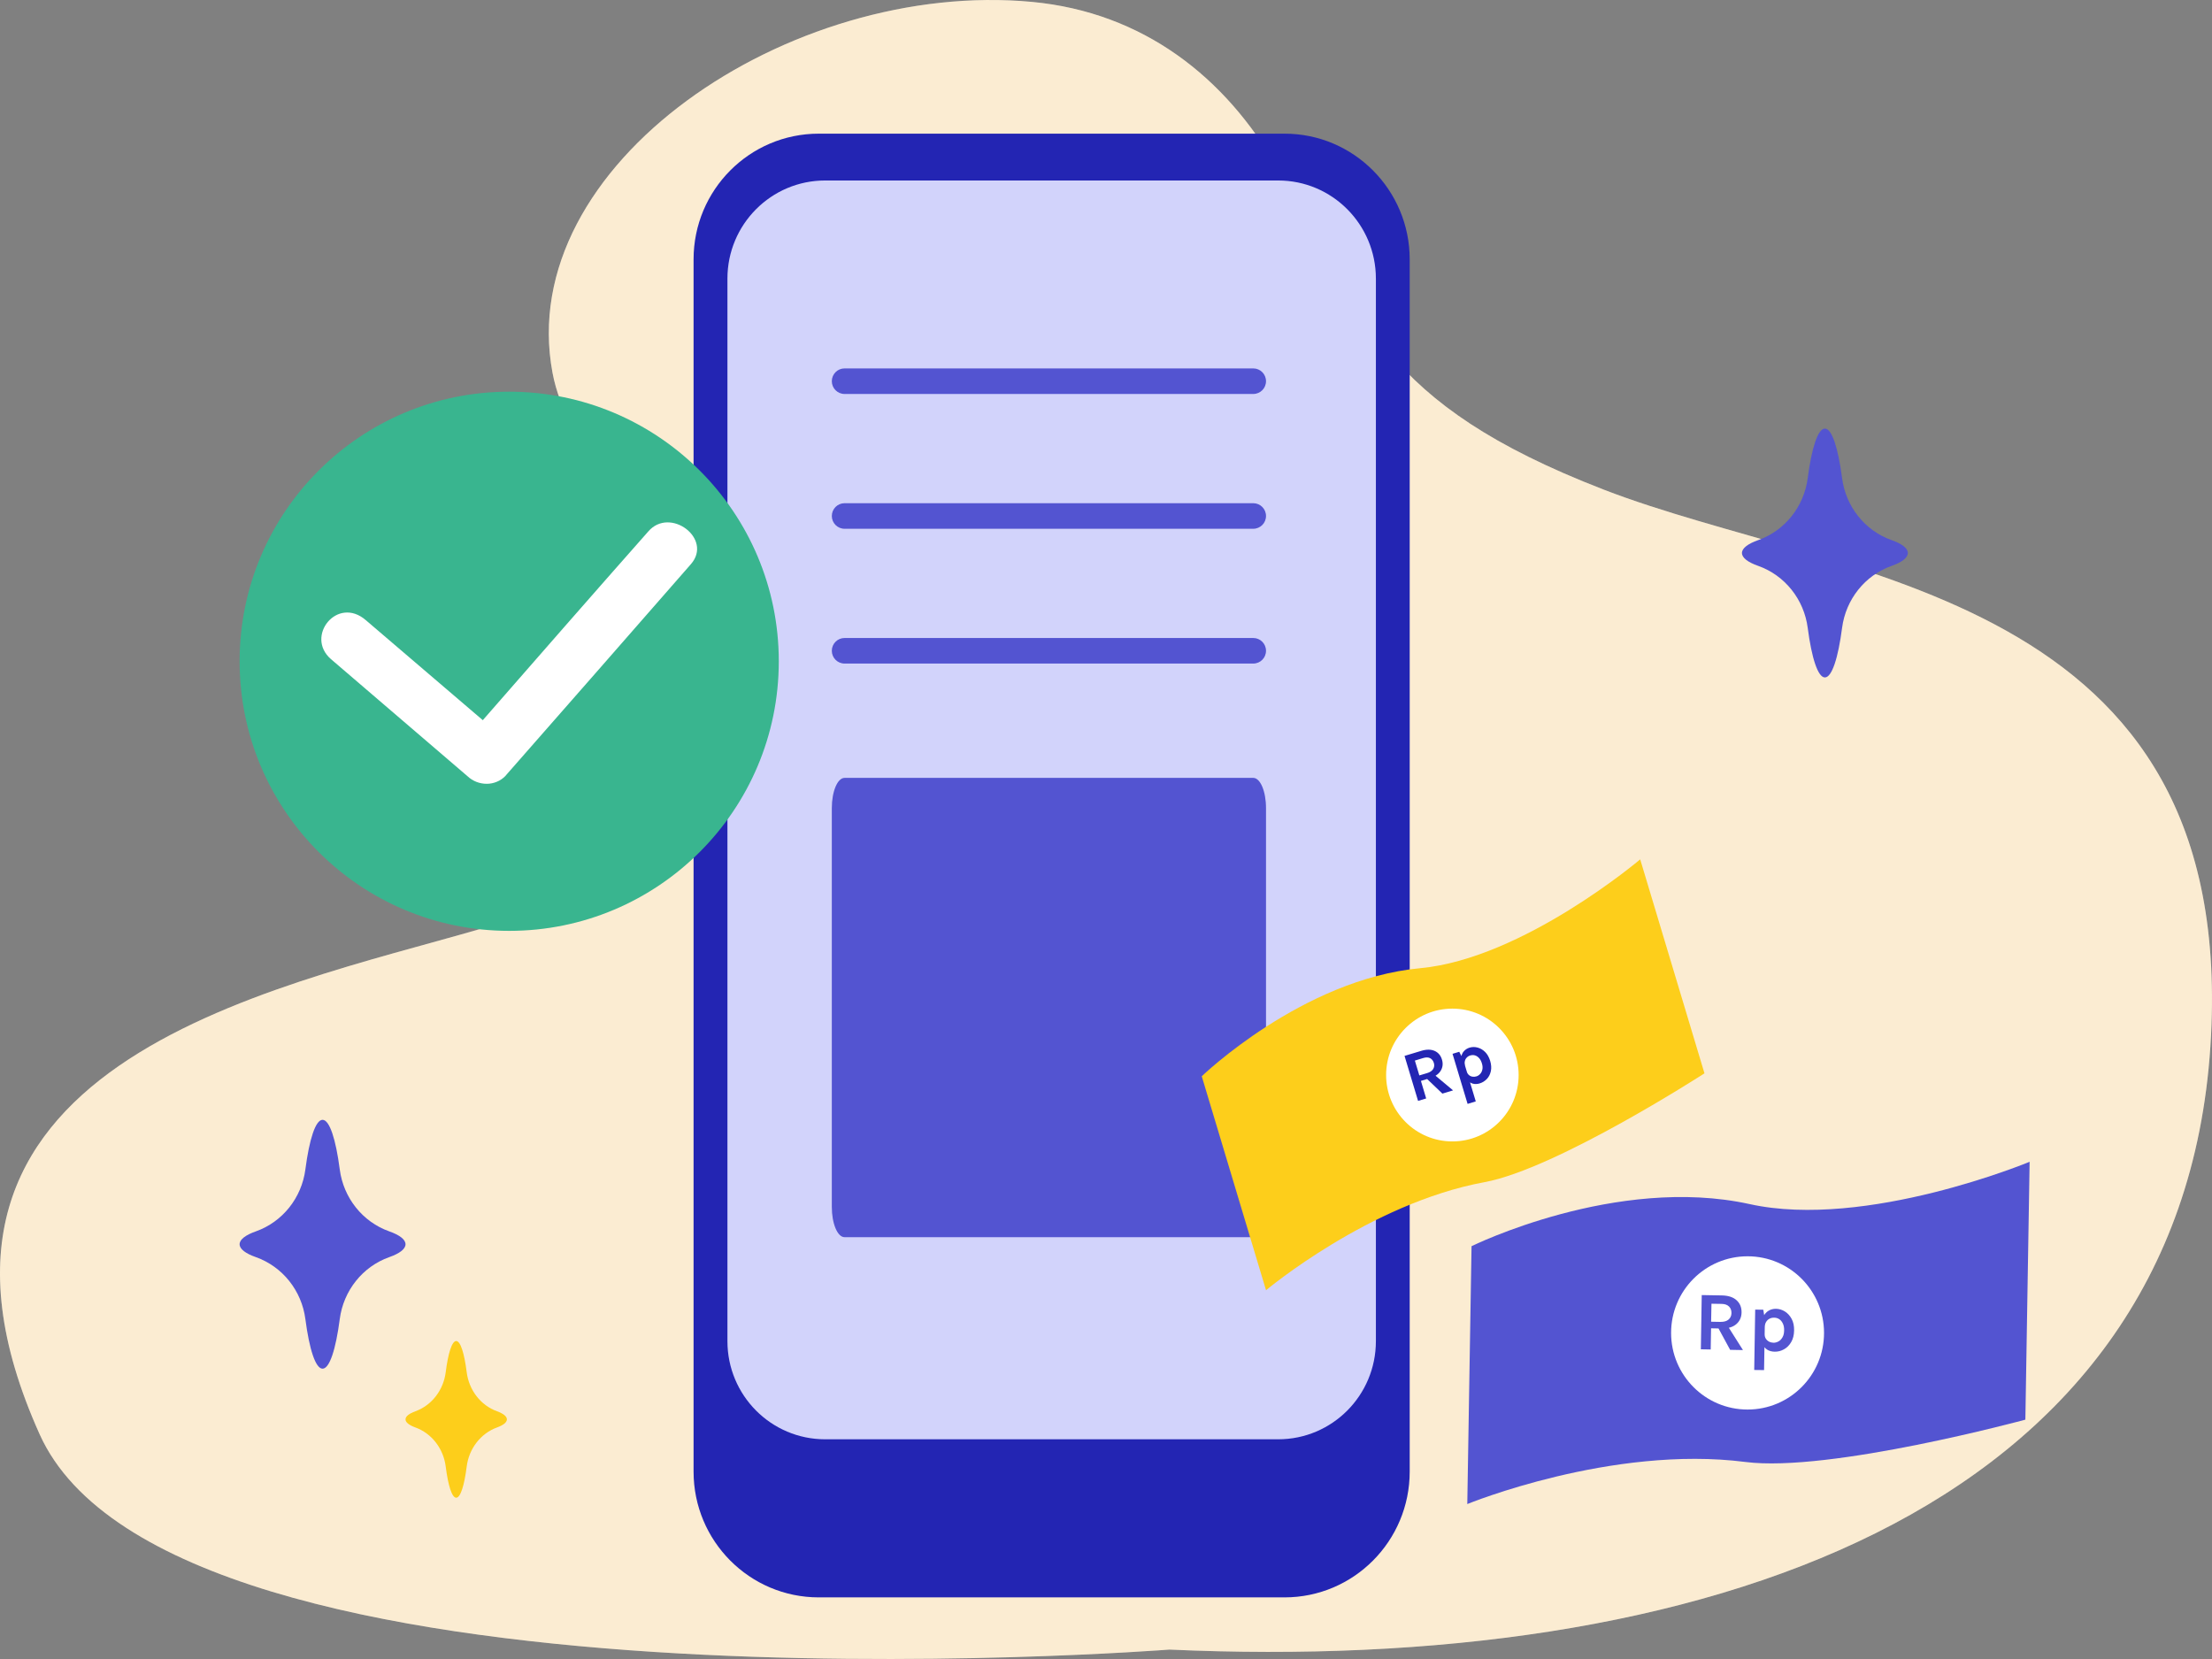 <svg width="160" height="120" viewBox="0 0 160 120" fill="none" xmlns="http://www.w3.org/2000/svg">
<rect x="0" y="0" width="160" height="120" fill="#808080" stroke="none"/>
<g clip-path="url(#clip0_10004_106237)">
<path d="M84.585 119.319C84.585 119.319 12.399 124.966 2.864 103.738C-9.143 77.011 19.537 71.606 34.763 67.188C46.602 63.752 52.386 51.414 47.859 40.71C45.766 35.766 40.982 32.39 39.965 26.966C37.139 11.904 57.128 -1.507 74.649 0.137C82.716 0.897 88.644 5.61 92.365 12.111C98.567 22.952 99.824 29.151 115.987 35.41C133.082 42.029 162.053 42.653 159.885 75.684C157.653 109.673 122.674 121.046 84.585 119.319Z" fill="white"/>
<path d="M84.585 119.319C84.585 119.319 12.399 124.966 2.864 103.738C-9.143 77.011 19.537 71.606 34.763 67.188C46.602 63.752 52.386 51.414 47.859 40.71C45.766 35.766 40.982 32.39 39.965 26.966C37.139 11.904 57.128 -1.507 74.649 0.137C82.716 0.897 88.644 5.61 92.365 12.111C98.567 22.952 99.824 29.151 115.987 35.41C133.082 42.029 162.053 42.653 159.885 75.684C157.653 109.673 122.674 121.046 84.585 119.319Z" fill="#EC9808" fill-opacity="0.18"/>
<path d="M29.332 90C29.332 89.652 28.897 89.33 28.161 89.07C26.222 88.385 24.842 86.638 24.575 84.586C24.291 82.407 23.84 81 23.332 81C22.824 81 22.373 82.407 22.089 84.585C21.822 86.638 20.442 88.384 18.503 89.07C17.767 89.33 17.332 89.652 17.332 90C17.332 90.349 17.767 90.671 18.503 90.93C20.442 91.616 21.822 93.362 22.089 95.415C22.373 97.593 22.824 99 23.332 99C23.84 99 24.291 97.593 24.575 95.415C24.842 93.362 26.222 91.616 28.161 90.93C28.897 90.67 29.332 90.348 29.332 90Z" fill="#5354D1"/>
<path d="M138 40C138 39.652 137.565 39.33 136.829 39.07C134.89 38.385 133.51 36.639 133.243 34.586C132.959 32.407 132.508 31 132 31C131.492 31 131.041 32.407 130.757 34.586C130.49 36.638 129.11 38.384 127.171 39.07C126.435 39.33 126 39.652 126 40C126 40.349 126.435 40.671 127.171 40.93C129.11 41.616 130.49 43.362 130.757 45.414C131.041 47.593 131.492 49 132 49C132.508 49 132.959 47.593 133.243 45.414C133.51 43.362 134.89 41.616 136.829 40.93C137.565 40.67 138 40.348 138 40Z" fill="#5354D1"/>
<path d="M36.665 102.667C36.665 102.447 36.4 102.245 35.95 102.081C34.765 101.65 33.922 100.55 33.758 99.258C33.585 97.886 33.309 97 32.999 97C32.688 97 32.413 97.886 32.239 99.257C32.076 100.55 31.233 101.649 30.048 102.081C29.598 102.245 29.332 102.447 29.332 102.667C29.332 102.886 29.598 103.089 30.048 103.252C31.233 103.684 32.076 104.784 32.239 106.076C32.413 107.447 32.688 108.333 32.999 108.333C33.309 108.333 33.585 107.447 33.758 106.076C33.922 104.784 34.765 103.684 35.95 103.252C36.4 103.089 36.665 102.886 36.665 102.667Z" fill="#FDCE1B"/>
<path d="M92.913 115.543H59.223C54.221 115.543 50.168 111.468 50.168 106.447V18.764C50.168 13.738 54.221 9.668 59.223 9.668H92.913C97.915 9.668 101.968 13.742 101.968 18.764V106.443C101.968 111.468 97.915 115.543 92.913 115.543Z" fill="#2325B3"/>
<path d="M92.456 104.108H59.684C55.779 104.108 52.617 100.931 52.617 97.009V20.154C52.617 16.232 55.783 13.055 59.684 13.055H92.456C96.361 13.055 99.522 16.236 99.522 20.154V97.009C99.522 100.931 96.361 104.108 92.456 104.108Z" fill="#D2D3FB"/>
<path d="M90.651 28.497H61.09C60.58 28.497 60.168 28.084 60.168 27.573C60.168 27.061 60.58 26.648 61.09 26.648H90.651C91.162 26.648 91.574 27.061 91.574 27.573C91.574 28.084 91.162 28.497 90.651 28.497Z" fill="#5354D1"/>
<path d="M90.651 38.247H61.09C60.58 38.247 60.168 37.834 60.168 37.323C60.168 36.811 60.58 36.398 61.09 36.398H90.651C91.162 36.398 91.574 36.811 91.574 37.323C91.574 37.834 91.162 38.247 90.651 38.247Z" fill="#5354D1"/>
<path d="M90.651 47.997H61.09C60.58 47.997 60.168 47.584 60.168 47.073C60.168 46.561 60.58 46.148 61.09 46.148H90.651C91.162 46.148 91.574 46.561 91.574 47.073C91.574 47.584 91.162 47.997 90.651 47.997Z" fill="#5354D1"/>
<path d="M90.651 89.489H61.09C60.58 89.489 60.168 88.513 60.168 87.304V58.45C60.168 57.241 60.58 56.266 61.09 56.266H90.651C91.162 56.266 91.574 57.241 91.574 58.45V87.304C91.574 88.503 91.162 89.489 90.651 89.489Z" fill="#5354D1"/>
<path d="M146.5 102.687C146.5 102.687 132.328 106.53 126.249 105.748C116.583 104.509 106.133 108.792 106.133 108.792L106.441 90.14C106.441 90.14 116.908 84.974 126.557 87.096C134.986 88.952 146.808 84.035 146.808 84.035L146.5 102.687Z" fill="#5354D1"/>
<path d="M126.406 101.956C129.461 101.956 131.937 99.474 131.937 96.413C131.937 93.353 129.461 90.871 126.406 90.871C123.351 90.871 120.875 93.353 120.875 96.413C120.875 99.474 123.351 101.956 126.406 101.956Z" fill="white"/>
<path d="M123.027 97.599L123.091 93.676L124.538 93.701C125.006 93.71 125.365 93.824 125.609 94.048C125.858 94.272 125.976 94.564 125.972 94.927C125.968 95.282 125.837 95.57 125.584 95.785C125.331 96.001 124.968 96.102 124.5 96.094L123.766 96.081L123.74 97.612L123.027 97.599ZM123.77 95.603L124.432 95.616C124.694 95.62 124.892 95.566 125.031 95.447C125.166 95.329 125.238 95.177 125.242 94.982C125.247 94.788 125.187 94.627 125.065 94.504C124.943 94.382 124.766 94.318 124.529 94.314L123.795 94.302L123.77 95.603ZM125.145 97.637L124.137 95.781L124.896 95.794L126.073 97.654L125.145 97.637Z" fill="#5354D1"/>
<path d="M126.887 99.094L126.958 94.727L127.545 94.736L127.659 95.463L127.6 99.103L126.887 99.094ZM128.372 97.771C128.157 97.767 127.975 97.72 127.823 97.623C127.676 97.53 127.562 97.386 127.486 97.196C127.41 97.006 127.372 96.769 127.38 96.486L127.642 96.49C127.638 96.621 127.667 96.731 127.726 96.828C127.785 96.921 127.866 96.993 127.963 97.044C128.06 97.095 128.169 97.12 128.283 97.124C128.401 97.124 128.519 97.095 128.638 97.031C128.756 96.968 128.853 96.871 128.929 96.735C129.009 96.604 129.047 96.435 129.051 96.228C129.055 96.042 129.026 95.877 128.962 95.742C128.899 95.606 128.815 95.497 128.705 95.425C128.595 95.349 128.469 95.311 128.325 95.311C128.203 95.311 128.093 95.332 127.992 95.387C127.891 95.437 127.811 95.518 127.747 95.619C127.684 95.721 127.655 95.847 127.65 95.995L127.389 95.991C127.393 95.683 127.444 95.429 127.545 95.234C127.642 95.04 127.773 94.896 127.933 94.803C128.093 94.71 128.266 94.668 128.456 94.668C128.688 94.672 128.903 94.736 129.106 94.862C129.308 94.989 129.469 95.167 129.595 95.399C129.722 95.632 129.777 95.911 129.772 96.236C129.768 96.562 129.697 96.841 129.566 97.069C129.435 97.297 129.262 97.475 129.051 97.593C128.836 97.716 128.612 97.775 128.372 97.771Z" fill="#5354D1"/>
<path d="M123.289 77.637C123.289 77.637 112.602 84.545 107.379 85.509C99.076 87.035 91.575 93.326 91.575 93.326L86.926 77.849C86.926 77.849 94.208 70.822 102.73 70.032C110.176 69.338 118.64 62.16 118.64 62.16L123.289 77.637Z" fill="#FDCE1B"/>
<path d="M105.054 82.562C107.701 82.562 109.847 80.412 109.847 77.76C109.847 75.107 107.701 72.957 105.054 72.957C102.407 72.957 100.262 75.107 100.262 77.76C100.262 80.412 102.407 82.562 105.054 82.562Z" fill="white"/>
<path d="M102.573 79.631L101.594 76.376L102.796 76.013C103.184 75.894 103.509 75.898 103.775 76.017C104.037 76.135 104.214 76.347 104.302 76.647C104.391 76.942 104.357 77.213 104.205 77.458C104.053 77.704 103.779 77.881 103.391 77.999L102.779 78.185L103.159 79.454L102.573 79.631ZM102.665 77.788L103.218 77.623C103.433 77.56 103.585 77.458 103.665 77.327C103.745 77.192 103.762 77.048 103.716 76.888C103.665 76.727 103.577 76.609 103.446 76.541C103.315 76.473 103.151 76.469 102.952 76.528L102.341 76.714L102.665 77.788ZM104.332 79.103L103.011 77.839L103.644 77.648L105.104 78.87L104.332 79.103Z" fill="#2325B3"/>
<path d="M106.155 79.848L105.066 76.225L105.552 76.078L105.838 76.648L106.746 79.667L106.155 79.848ZM107.032 78.365C106.855 78.419 106.691 78.424 106.543 78.386C106.395 78.348 106.265 78.259 106.151 78.124C106.037 77.988 105.944 77.802 105.876 77.566L106.092 77.502C106.125 77.612 106.176 77.697 106.252 77.76C106.324 77.823 106.408 77.862 106.505 77.878C106.602 77.895 106.695 77.887 106.792 77.857C106.889 77.828 106.978 77.773 107.058 77.688C107.138 77.604 107.193 77.498 107.222 77.367C107.252 77.236 107.243 77.088 107.189 76.915C107.142 76.758 107.075 76.631 106.986 76.534C106.897 76.437 106.8 76.373 106.691 76.34C106.581 76.306 106.467 76.31 106.349 76.344C106.248 76.373 106.163 76.424 106.096 76.496C106.024 76.568 105.978 76.652 105.957 76.754C105.931 76.855 105.94 76.965 105.973 77.088L105.758 77.151C105.682 76.893 105.657 76.674 105.687 76.487C105.716 76.302 105.784 76.149 105.893 76.031C106.003 75.913 106.134 75.828 106.29 75.781C106.48 75.722 106.678 75.718 106.876 75.773C107.075 75.824 107.256 75.93 107.421 76.09C107.585 76.251 107.703 76.466 107.788 76.733C107.868 77.003 107.885 77.253 107.838 77.477C107.788 77.701 107.695 77.891 107.551 78.043C107.404 78.195 107.231 78.305 107.032 78.365Z" fill="#2325B3"/>
<path d="M36.832 67.332C47.602 67.332 56.332 58.602 56.332 47.832C56.332 37.062 47.602 28.332 36.832 28.332C26.062 28.332 17.332 37.062 17.332 47.832C17.332 58.602 26.062 67.332 36.832 67.332Z" fill="#39B58F"/>
<path d="M23.938 47.676L33.96 56.269C34.163 56.426 34.39 56.544 34.64 56.615C34.887 56.685 35.145 56.709 35.395 56.685C35.649 56.658 35.892 56.583 36.111 56.465C36.33 56.347 36.521 56.186 36.674 55.989C41.124 50.92 45.558 45.863 49.972 40.81C51.591 38.966 48.455 36.622 46.891 38.443C42.875 42.985 38.899 47.539 34.922 52.092L26.464 44.861C24.403 43.071 22.041 46.029 23.938 47.676Z" fill="white"/>
</g>
<defs>
<clipPath id="clip0_10004_106237">
<rect width="160" height="120" fill="white"/>
</clipPath>
</defs>
</svg>
